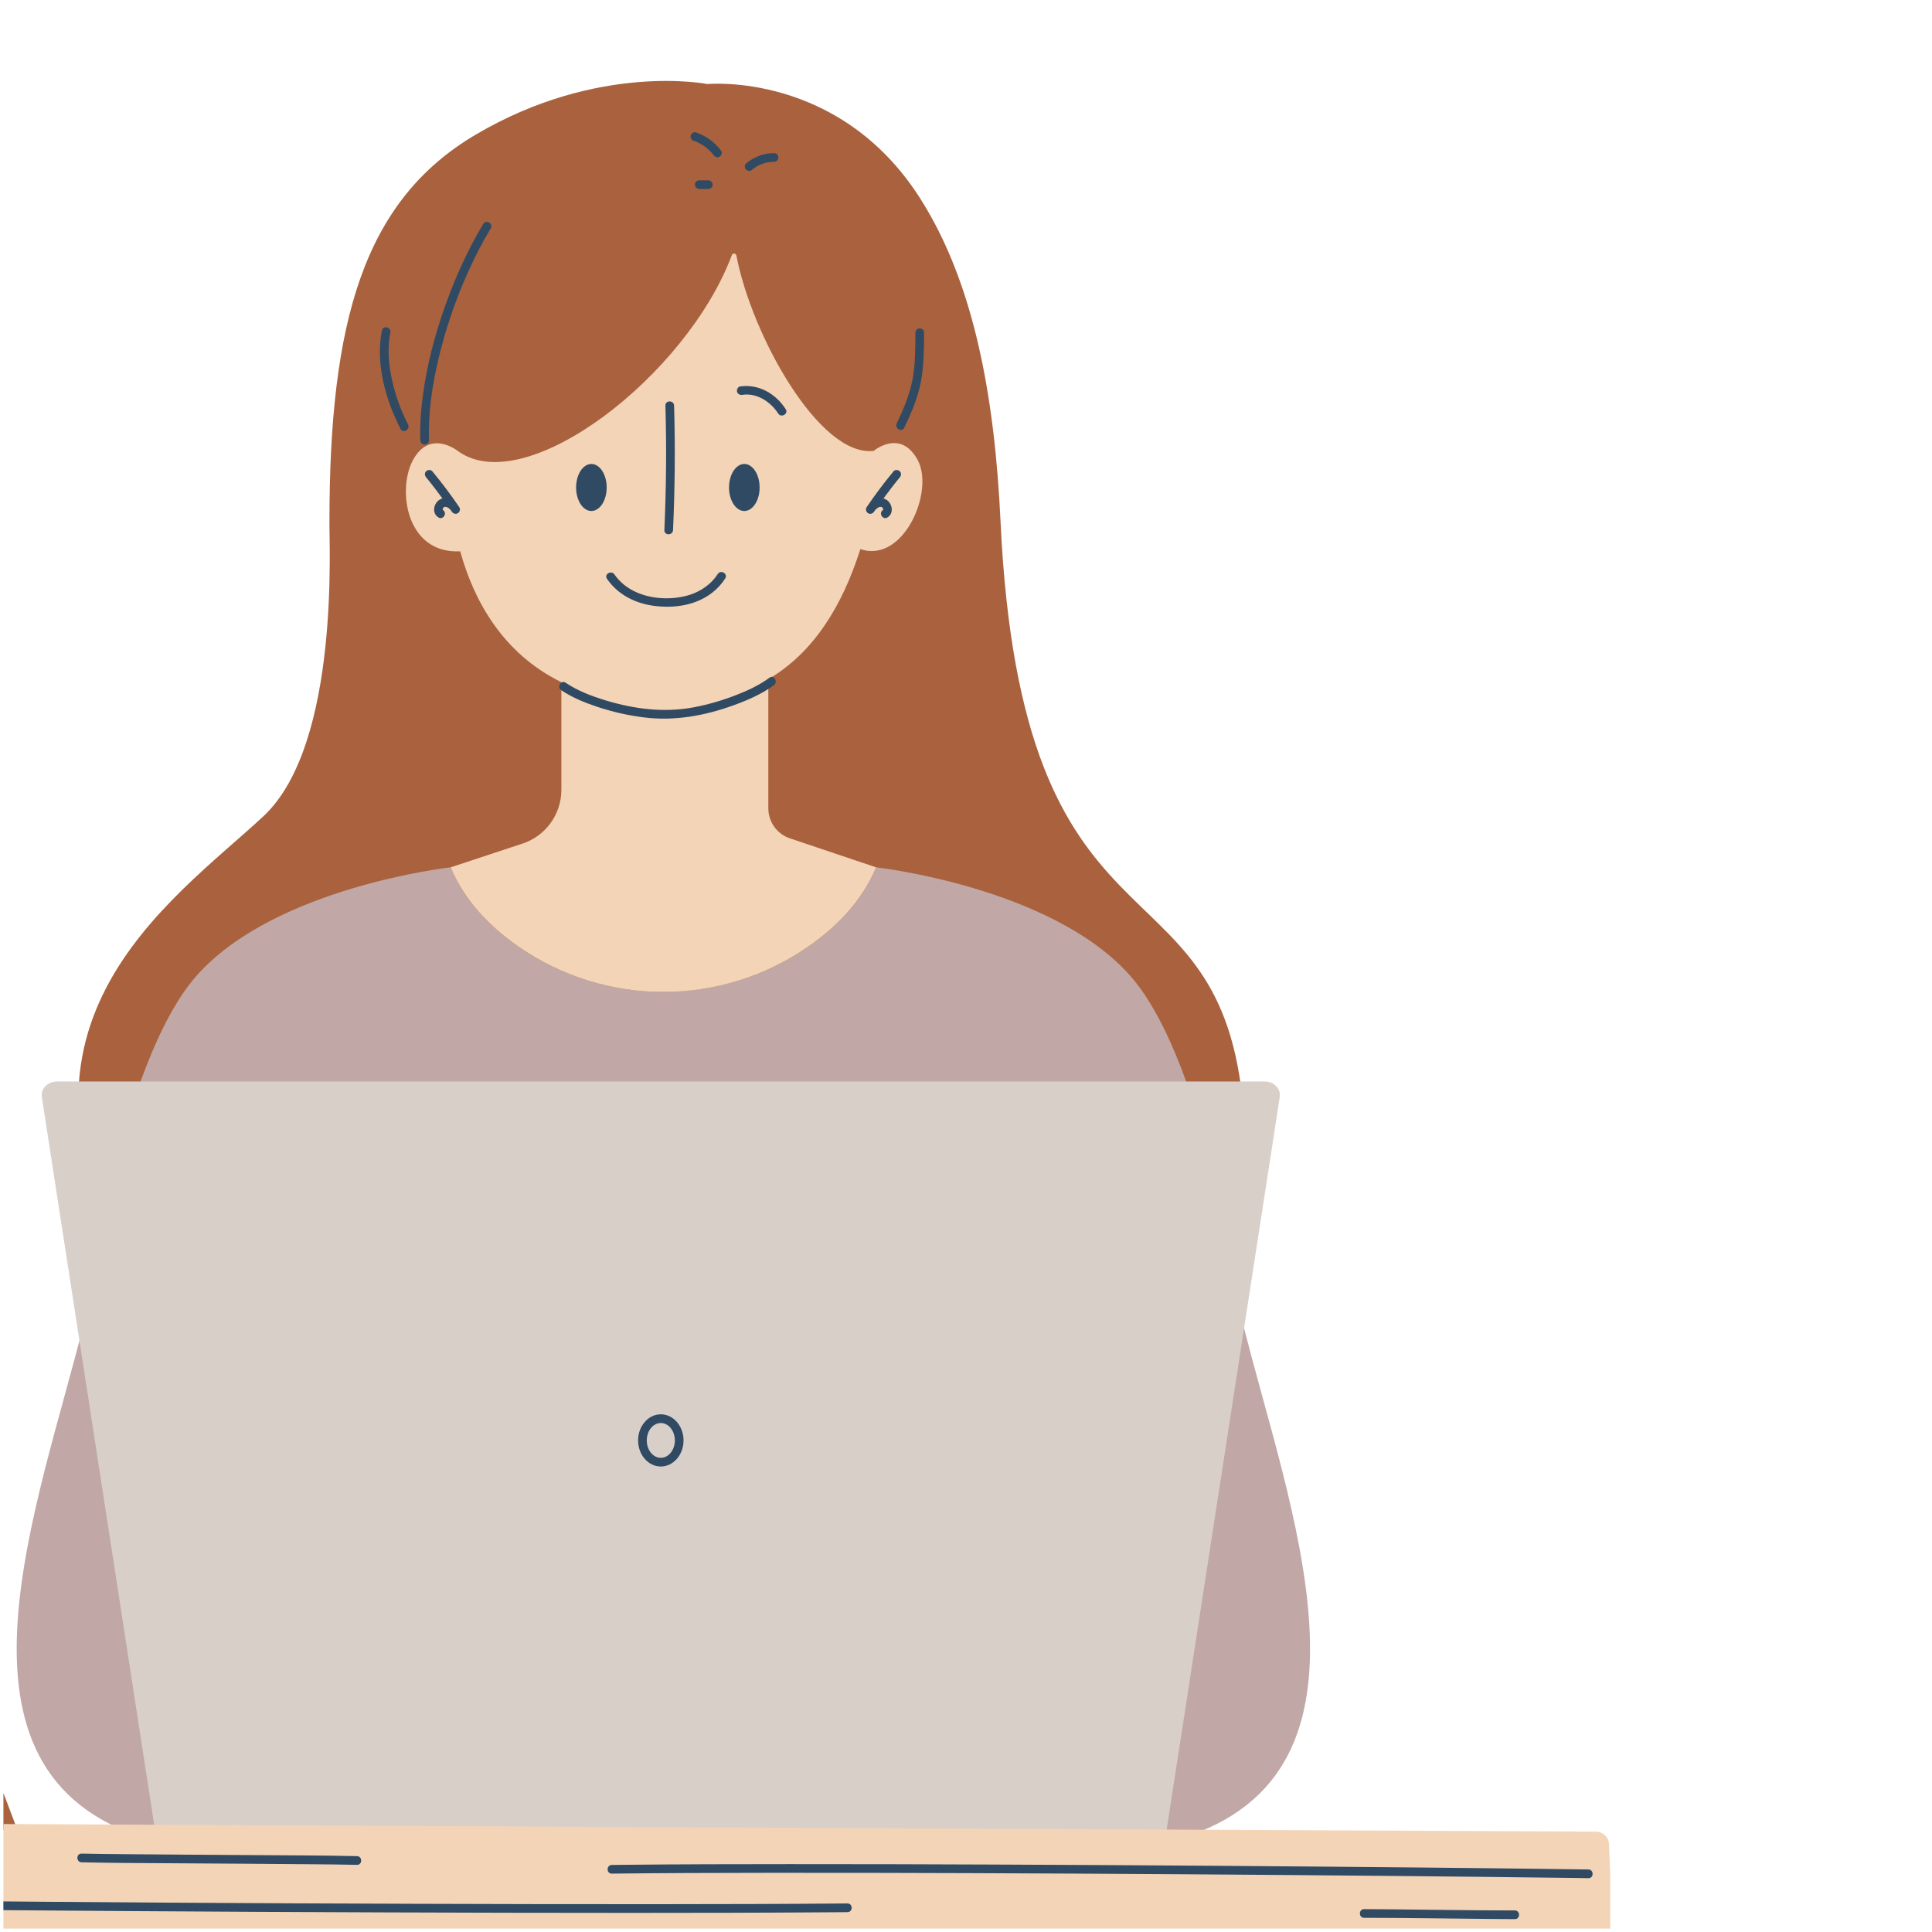 <svg xmlns="http://www.w3.org/2000/svg" xmlns:xlink="http://www.w3.org/1999/xlink" width="377" viewBox="0 0 282.96 283.5" height="377" preserveAspectRatio="xMidYMid meet"><defs><clipPath id="24315d10b5"><path d="M 0.23 11 L 183 11 L 183 269 L 0.23 269 Z M 0.23 11 " clip-rule="nonzero"></path></clipPath><clipPath id="627744d269"><path d="M 0.23 37 L 236.02 37 L 236.02 283 L 0.23 283 Z M 0.23 37 " clip-rule="nonzero"></path></clipPath><clipPath id="b79a0f999a"><path d="M 0.23 19 L 234 19 L 234 282 L 0.23 282 Z M 0.23 19 " clip-rule="nonzero"></path></clipPath></defs><g clip-path="url(#24315d10b5)"><path fill="#a9623d" d="M 140.738 201.832 L 97.125 200 C 97.125 200 40.758 220.301 20.984 189.582 C -3.84 151.012 24.953 132.289 38.387 119.77 C 49.801 109.129 47.957 78.75 48.074 76.613 C 48.059 47.09 53.117 29.438 69.535 19.754 C 87.574 9.113 103.555 12.336 103.555 12.336 C 103.555 12.336 122.836 10.445 134.723 29.062 C 142.832 41.758 145.711 58.77 146.551 76.582 C 149.66 142.453 178.031 124.645 182.02 160.996 C 185.434 192.074 140.738 201.832 140.738 201.832 Z M -21.098 222 L -17.281 222.445 C -16.777 222.484 -16.387 222.898 -16.359 223.41 L -15.738 236.859 L -15.848 239.465 L -15.664 239.738 C -15.664 239.738 -22.289 257.145 -26.047 268.379 L 2.281 268.516 C -1.434 258.496 -8.941 240.008 -9.086 239.691 L -8.93 223.16 C -8.922 222.648 -8.543 222.219 -8.043 222.164 L -3.93 221.652 C -3.539 221.609 -3.207 221.336 -3.09 220.953 L -2.02 219.141 C -1.816 218.484 -2.301 217.816 -2.973 217.82 L -21.277 217.891 C -21.855 217.895 -22.309 218.402 -22.262 218.988 L -22.016 221.074 C -21.973 221.574 -21.586 221.965 -21.098 222 Z M -21.098 222 " fill-opacity="1" fill-rule="nonzero"></path></g><path fill="#c1a7a5" d="M 173.035 269.754 C 140.676 266.648 53.473 266.648 21.109 269.754 C -10.367 260 5.371 221.211 12.176 193.629 C 12.176 193.629 17.086 156.059 28.648 143.09 C 40.215 130.125 65.859 127.27 65.859 127.27 C 67.906 132.188 71.613 135.98 75.781 138.879 C 81.496 142.852 88.039 145.043 94.668 145.469 C 94.945 145.488 95.227 145.508 95.504 145.52 C 95.758 145.531 96.016 145.535 96.27 145.539 C 96.539 145.547 96.805 145.551 97.074 145.551 C 97.34 145.551 97.609 145.547 97.875 145.539 C 98.133 145.535 98.387 145.531 98.645 145.52 C 98.922 145.508 99.199 145.488 99.477 145.469 C 106.109 145.043 112.652 142.852 118.367 138.879 C 122.531 135.98 126.242 132.188 128.285 127.27 C 128.285 127.27 153.934 130.125 165.496 143.09 C 177.062 156.059 181.969 193.629 181.969 193.629 C 188.773 221.211 204.512 260 173.035 269.754 Z M 173.035 269.754 C 140.676 266.648 53.473 266.648 21.109 269.754 C -10.367 260 5.371 221.211 12.176 193.629 C 12.176 193.629 17.086 156.059 28.648 143.09 C 40.215 130.125 65.859 127.27 65.859 127.27 C 67.906 132.188 71.613 135.98 75.781 138.879 C 81.496 142.852 88.039 145.043 94.668 145.469 C 94.945 145.488 95.227 145.508 95.504 145.52 C 95.758 145.531 96.016 145.535 96.27 145.539 C 96.539 145.547 96.805 145.551 97.074 145.551 C 97.34 145.551 97.609 145.547 97.875 145.539 C 98.133 145.535 98.387 145.531 98.645 145.52 C 98.922 145.508 99.199 145.488 99.477 145.469 C 106.109 145.043 112.652 142.852 118.367 138.879 C 122.531 135.98 126.242 132.188 128.285 127.27 C 128.285 127.27 153.934 130.125 165.496 143.09 C 177.062 156.059 181.969 193.629 181.969 193.629 C 188.773 221.211 204.512 260 173.035 269.754 Z M 173.035 269.754 " fill-opacity="1" fill-rule="nonzero"></path><path fill="#d8cfc9" d="M 8.074 158.703 L 185.32 158.703 C 186.676 158.703 187.715 159.781 187.52 160.988 L 170.73 269.754 L 22.66 269.754 L 5.871 160.988 C 5.676 159.781 6.719 158.703 8.074 158.703 Z M 8.074 158.703 L 185.32 158.703 C 186.676 158.703 187.715 159.781 187.52 160.988 L 170.73 269.754 L 22.66 269.754 L 5.871 160.988 C 5.676 159.781 6.719 158.703 8.074 158.703 Z M 8.074 158.703 " fill-opacity="1" fill-rule="nonzero"></path><g clip-path="url(#627744d269)"><path fill="#f3d4b7" d="M 67.262 80.902 C 69.227 87.996 73.395 95.832 82.105 100.098 L 82.105 115.898 C 82.105 119.559 79.711 122.789 76.207 123.852 L 65.859 127.27 C 67.906 132.188 71.613 135.98 75.781 138.879 C 88.59 147.785 105.555 147.785 118.363 138.879 C 122.531 135.98 126.238 132.188 128.285 127.27 L 115.773 123.062 C 113.812 122.469 112.473 120.66 112.473 118.609 L 112.473 99.664 C 119.047 95.801 123.27 89.082 125.98 80.574 C 132.301 82.746 136.891 72.098 134.387 67.5 C 131.855 62.844 127.938 66.164 127.938 66.164 C 119.957 67.086 110.031 49.184 107.789 37.496 C 107.719 37.141 107.25 37.098 107.121 37.434 C 100.508 55.086 76.953 73.293 67.008 66.246 C 67.008 66.246 62.867 62.844 60.336 67.5 C 57.996 71.793 59.277 81.293 67.262 80.902 Z M -42.234 269.355 L -42.488 282.121 C -42.512 283.195 -41.648 284.086 -40.57 284.09 L 234.41 286.059 C 235.512 286.066 236.398 285.152 236.355 284.051 L 235.84 270.633 C 235.797 269.598 234.949 268.777 233.914 268.773 L -40.293 267.461 C -41.348 267.457 -42.211 268.301 -42.234 269.355 Z M -42.234 269.355 " fill-opacity="1" fill-rule="nonzero"></path></g><g clip-path="url(#b79a0f999a)"><path fill="#304a63" d="M 93.363 211.367 C 93.363 213.477 94.859 215.195 96.695 215.195 C 98.535 215.195 100.031 213.477 100.031 211.367 C 100.031 209.254 98.535 207.535 96.695 207.535 C 94.859 207.535 93.363 209.254 93.363 211.367 Z M 98.758 211.367 C 98.758 212.777 97.832 213.922 96.695 213.922 C 95.562 213.922 94.637 212.777 94.637 211.367 C 94.637 209.957 95.562 208.812 96.695 208.812 C 97.832 208.812 98.758 209.957 98.758 211.367 Z M 232.812 274.324 C 224.531 274.207 216.254 274.117 207.973 274.035 C 197.797 273.934 187.625 273.852 177.449 273.781 C 166.742 273.703 156.035 273.645 145.328 273.602 C 135.379 273.559 125.43 273.535 115.48 273.539 C 107.586 273.539 99.688 273.555 91.793 273.637 C 91.031 273.645 90.27 273.652 89.508 273.66 C 88.688 273.672 88.688 274.945 89.508 274.934 C 97.055 274.844 104.602 274.824 112.148 274.816 C 121.945 274.805 131.742 274.824 141.543 274.859 C 152.227 274.898 162.914 274.957 173.598 275.027 C 183.879 275.098 194.16 275.18 204.445 275.277 C 213.027 275.359 221.613 275.449 230.195 275.562 C 231.07 275.574 231.941 275.586 232.812 275.602 C 233.633 275.613 233.633 274.336 232.812 274.324 Z M 124.086 279.312 C 114.785 279.395 105.484 279.41 96.184 279.418 C 84.402 279.426 72.621 279.402 60.84 279.363 C 48.348 279.324 35.855 279.266 23.367 279.188 C 11.969 279.113 0.57 279.027 -10.828 278.914 C -19.414 278.828 -28 278.734 -36.586 278.582 C -37.371 278.566 -38.16 278.551 -38.945 278.535 C -39.766 278.52 -39.766 279.797 -38.945 279.812 C -30.805 279.973 -22.66 280.066 -14.516 280.152 C -3.332 280.27 7.855 280.359 19.039 280.434 C 31.496 280.516 43.953 280.578 56.41 280.625 C 68.336 280.668 80.262 280.695 92.188 280.695 C 101.859 280.691 111.531 280.68 121.203 280.609 C 122.164 280.602 123.125 280.594 124.086 280.586 C 124.906 280.578 124.91 279.305 124.086 279.312 Z M 11.703 273.273 C 16.617 273.383 21.531 273.387 26.441 273.422 C 32.691 273.465 38.938 273.496 45.188 273.555 C 47.496 273.574 49.805 273.594 52.113 273.645 C 52.934 273.66 52.934 272.387 52.113 272.367 C 47.203 272.258 42.289 272.254 37.379 272.219 C 31.129 272.176 24.879 272.145 18.629 272.086 C 16.32 272.066 14.012 272.051 11.703 271.996 C 10.883 271.98 10.883 273.254 11.703 273.273 Z M 222.016 280.336 C 215.824 280.336 209.637 280.223 203.445 280.168 C 202.262 280.156 201.078 280.145 199.895 280.145 C 199.074 280.145 199.074 281.418 199.895 281.418 C 206.082 281.422 212.273 281.531 218.461 281.586 C 219.645 281.598 220.832 281.609 222.016 281.613 C 222.836 281.613 222.836 280.336 222.016 280.336 Z M 62.68 64.605 C 62.547 60.582 63.152 56.559 64.074 52.652 C 65.102 48.32 66.547 44.074 68.367 40.012 C 69.367 37.781 70.484 35.605 71.738 33.508 C 72.16 32.801 71.059 32.16 70.637 32.863 C 68.344 36.695 66.496 40.801 65.008 45.008 C 63.527 49.191 62.391 53.52 61.797 57.922 C 61.496 60.137 61.332 62.371 61.406 64.605 C 61.434 65.426 62.707 65.43 62.68 64.605 Z M 59.602 62.289 C 58.551 60.227 57.758 58.031 57.258 55.773 C 56.754 53.504 56.543 51.109 57.004 48.816 C 57.168 48.016 55.938 47.672 55.777 48.477 C 54.797 53.34 56.293 58.602 58.5 62.934 C 58.875 63.664 59.973 63.02 59.602 62.289 Z M 132.418 62.766 C 133.449 60.609 134.414 58.387 134.863 56.023 C 135.312 53.652 135.312 51.219 135.328 48.812 C 135.336 47.992 134.062 47.992 134.055 48.812 C 134.039 51.102 134.062 53.43 133.633 55.684 C 133.203 57.941 132.305 60.059 131.316 62.125 C 130.965 62.859 132.062 63.508 132.418 62.766 Z M 64.699 74.73 C 64.699 74.73 64.699 74.73 64.699 74.727 C 64.703 74.711 64.73 74.633 64.738 74.602 C 64.75 74.578 64.781 74.52 64.789 74.512 C 64.82 74.457 64.855 74.426 64.906 74.398 C 64.934 74.387 64.941 74.379 64.945 74.375 C 64.949 74.375 64.961 74.379 64.984 74.375 C 65.02 74.375 65.07 74.371 65.109 74.375 C 65.199 74.383 65.301 74.414 65.395 74.457 C 65.668 74.594 65.875 74.828 66.035 75.086 C 66.227 75.367 66.598 75.496 66.906 75.312 C 67.199 75.141 67.316 74.734 67.137 74.441 C 65.898 72.613 64.57 70.848 63.164 69.152 C 62.945 68.887 62.492 68.926 62.262 69.152 C 62 69.414 62.043 69.785 62.262 70.051 C 63.094 71.055 63.883 72.09 64.652 73.145 C 64.484 73.188 64.32 73.254 64.164 73.367 C 63.324 73.961 63.098 75.344 64.07 75.934 C 64.777 76.355 65.418 75.254 64.715 74.832 C 64.707 74.828 64.707 74.828 64.703 74.824 C 64.703 74.824 64.703 74.824 64.703 74.82 C 64.695 74.805 64.695 74.805 64.691 74.801 C 64.691 74.793 64.695 74.789 64.695 74.766 C 64.699 74.742 64.699 74.738 64.699 74.73 Z M 127.117 75.312 C 127.43 75.496 127.793 75.371 127.988 75.086 C 128.141 74.836 128.336 74.621 128.594 74.477 C 128.676 74.43 128.785 74.387 128.871 74.375 C 128.922 74.367 128.988 74.371 129.039 74.375 C 129.066 74.379 129.07 74.379 129.078 74.375 C 129.082 74.383 129.09 74.387 129.113 74.398 C 129.16 74.422 129.211 74.473 129.219 74.484 C 129.242 74.52 129.262 74.555 129.281 74.59 C 129.281 74.605 129.312 74.68 129.316 74.699 C 129.324 74.719 129.324 74.719 129.328 74.727 C 129.328 74.734 129.324 74.738 129.324 74.766 C 129.328 74.789 129.328 74.793 129.332 74.801 C 129.328 74.805 129.328 74.805 129.32 74.82 C 129.32 74.824 129.32 74.824 129.32 74.824 C 129.316 74.828 129.316 74.828 129.309 74.832 C 128.605 75.254 129.246 76.359 129.949 75.934 C 130.922 75.348 130.699 73.961 129.859 73.367 C 129.703 73.254 129.535 73.188 129.371 73.145 C 130.141 72.094 130.93 71.055 131.762 70.051 C 131.98 69.789 132.02 69.41 131.762 69.152 C 131.535 68.926 131.078 68.887 130.859 69.152 C 129.449 70.848 128.125 72.613 126.887 74.441 C 126.707 74.734 126.824 75.141 127.117 75.312 Z M 129.316 74.832 C 129.312 74.84 129.309 74.844 129.293 74.871 C 129.293 74.859 129.305 74.848 129.316 74.832 Z M 87.375 103.719 C 89.586 104.457 91.871 104.973 94.184 105.266 C 98.691 105.84 103.172 105.027 107.414 103.477 C 109.457 102.73 111.527 101.844 113.289 100.547 C 113.941 100.062 113.309 98.957 112.645 99.445 C 111.168 100.535 109.465 101.328 107.762 101.988 C 105.723 102.785 103.605 103.402 101.457 103.801 C 97.152 104.602 92.816 104.047 88.652 102.789 C 86.594 102.168 84.52 101.387 82.727 100.18 C 82.047 99.719 81.406 100.824 82.086 101.277 C 83.695 102.363 85.539 103.109 87.375 103.719 Z M 98.492 77.781 C 98.762 71.695 98.824 65.613 98.645 59.523 C 98.621 58.703 97.348 58.699 97.371 59.523 C 97.551 65.613 97.488 71.695 97.219 77.781 C 97.18 78.602 98.457 78.602 98.492 77.781 Z M 108.672 57.938 C 110.777 57.625 112.809 58.945 113.922 60.68 C 114.363 61.367 115.465 60.73 115.02 60.035 C 113.57 57.777 111.055 56.309 108.332 56.707 C 107.992 56.758 107.805 57.188 107.887 57.492 C 107.988 57.855 108.328 57.988 108.672 57.938 Z M 101.527 20.66 C 101.609 20.688 101.691 20.719 101.773 20.746 C 101.809 20.762 101.84 20.773 101.871 20.785 C 101.871 20.785 101.926 20.809 101.949 20.82 C 101.977 20.832 102.008 20.844 102.008 20.844 C 102.043 20.859 102.074 20.875 102.105 20.887 C 102.184 20.926 102.262 20.965 102.34 21.004 C 102.633 21.156 102.918 21.332 103.188 21.527 C 103.215 21.547 103.242 21.566 103.27 21.59 C 103.285 21.598 103.281 21.594 103.289 21.602 C 103.352 21.648 103.41 21.699 103.473 21.75 C 103.598 21.855 103.723 21.969 103.84 22.082 C 103.957 22.199 104.074 22.32 104.184 22.445 C 104.242 22.508 104.297 22.578 104.352 22.645 C 104.375 22.672 104.395 22.699 104.418 22.727 C 104.324 22.613 104.434 22.75 104.445 22.762 C 104.645 23.031 105.008 23.191 105.316 22.992 C 105.582 22.82 105.762 22.406 105.547 22.121 C 104.613 20.867 103.352 19.934 101.867 19.43 C 101.551 19.324 101.156 19.555 101.082 19.875 C 101 20.23 101.188 20.547 101.527 20.66 Z M 110.113 24.895 C 110.168 24.848 110.223 24.801 110.277 24.754 C 110.297 24.742 110.402 24.664 110.418 24.656 C 110.551 24.562 110.688 24.477 110.828 24.395 C 110.953 24.324 111.082 24.258 111.211 24.199 C 111.23 24.188 111.445 24.094 111.336 24.141 C 111.41 24.109 111.488 24.078 111.562 24.051 C 112.219 23.816 112.664 23.746 113.312 23.746 C 113.645 23.75 113.965 23.453 113.949 23.109 C 113.934 22.762 113.668 22.473 113.312 22.473 C 111.805 22.469 110.355 23.02 109.211 23.992 C 108.953 24.207 108.969 24.672 109.211 24.895 C 109.48 25.141 109.84 25.125 110.113 24.895 Z M 103.668 26.457 C 103.227 26.457 102.781 26.457 102.34 26.457 C 102.176 26.457 102.004 26.527 101.887 26.645 C 101.777 26.754 101.695 26.938 101.703 27.094 C 101.719 27.441 101.98 27.73 102.34 27.73 C 102.781 27.73 103.227 27.73 103.668 27.73 C 103.832 27.73 104.004 27.66 104.121 27.547 C 104.23 27.434 104.312 27.254 104.305 27.094 C 104.293 26.75 104.027 26.457 103.668 26.457 Z M 86.508 74.984 C 87.75 74.984 88.754 73.438 88.754 71.535 C 88.754 69.629 87.75 68.082 86.508 68.082 C 85.27 68.082 84.266 69.629 84.266 71.535 C 84.266 73.438 85.27 74.984 86.508 74.984 Z M 108.953 74.984 C 110.191 74.984 111.195 73.438 111.195 71.535 C 111.195 69.629 110.191 68.082 108.953 68.082 C 107.711 68.082 106.707 69.629 106.707 71.535 C 106.707 73.438 107.711 74.984 108.953 74.984 Z M 88.801 84.938 C 90.375 87.234 92.879 88.512 95.602 88.887 C 98.605 89.297 101.82 88.863 104.262 86.953 C 105 86.371 105.648 85.672 106.148 84.879 C 106.59 84.184 105.488 83.543 105.051 84.234 C 104.16 85.645 102.652 86.727 101.02 87.262 C 98.391 88.117 95.109 87.957 92.637 86.676 C 91.543 86.113 90.598 85.309 89.898 84.297 C 89.438 83.625 88.332 84.262 88.801 84.938 Z M -18.254 249.941 C -18.246 249.941 -18.242 249.941 -18.234 249.941 L -13.078 249.777 C -12.727 249.766 -12.453 249.469 -12.461 249.117 C -12.473 248.766 -12.746 248.508 -13.121 248.5 L -18.273 248.668 C -18.625 248.68 -18.902 248.973 -18.891 249.324 C -18.879 249.672 -18.598 249.941 -18.254 249.941 Z M -20.277 254.598 L -16.453 254.762 C -16.441 254.762 -16.434 254.762 -16.426 254.762 C -16.086 254.762 -15.805 254.496 -15.789 254.152 C -15.773 253.801 -16.047 253.504 -16.398 253.488 L -20.223 253.324 C -20.535 253.289 -20.871 253.578 -20.887 253.934 C -20.902 254.285 -20.629 254.582 -20.277 254.598 Z M -21.746 258.918 L -14.262 258.918 C -13.91 258.918 -13.625 258.633 -13.625 258.281 C -13.625 257.93 -13.91 257.645 -14.262 257.645 L -21.746 257.645 C -22.098 257.645 -22.383 257.93 -22.383 258.281 C -22.383 258.633 -22.098 258.918 -21.746 258.918 Z M -21.746 258.918 " fill-opacity="1" fill-rule="nonzero"></path></g></svg>